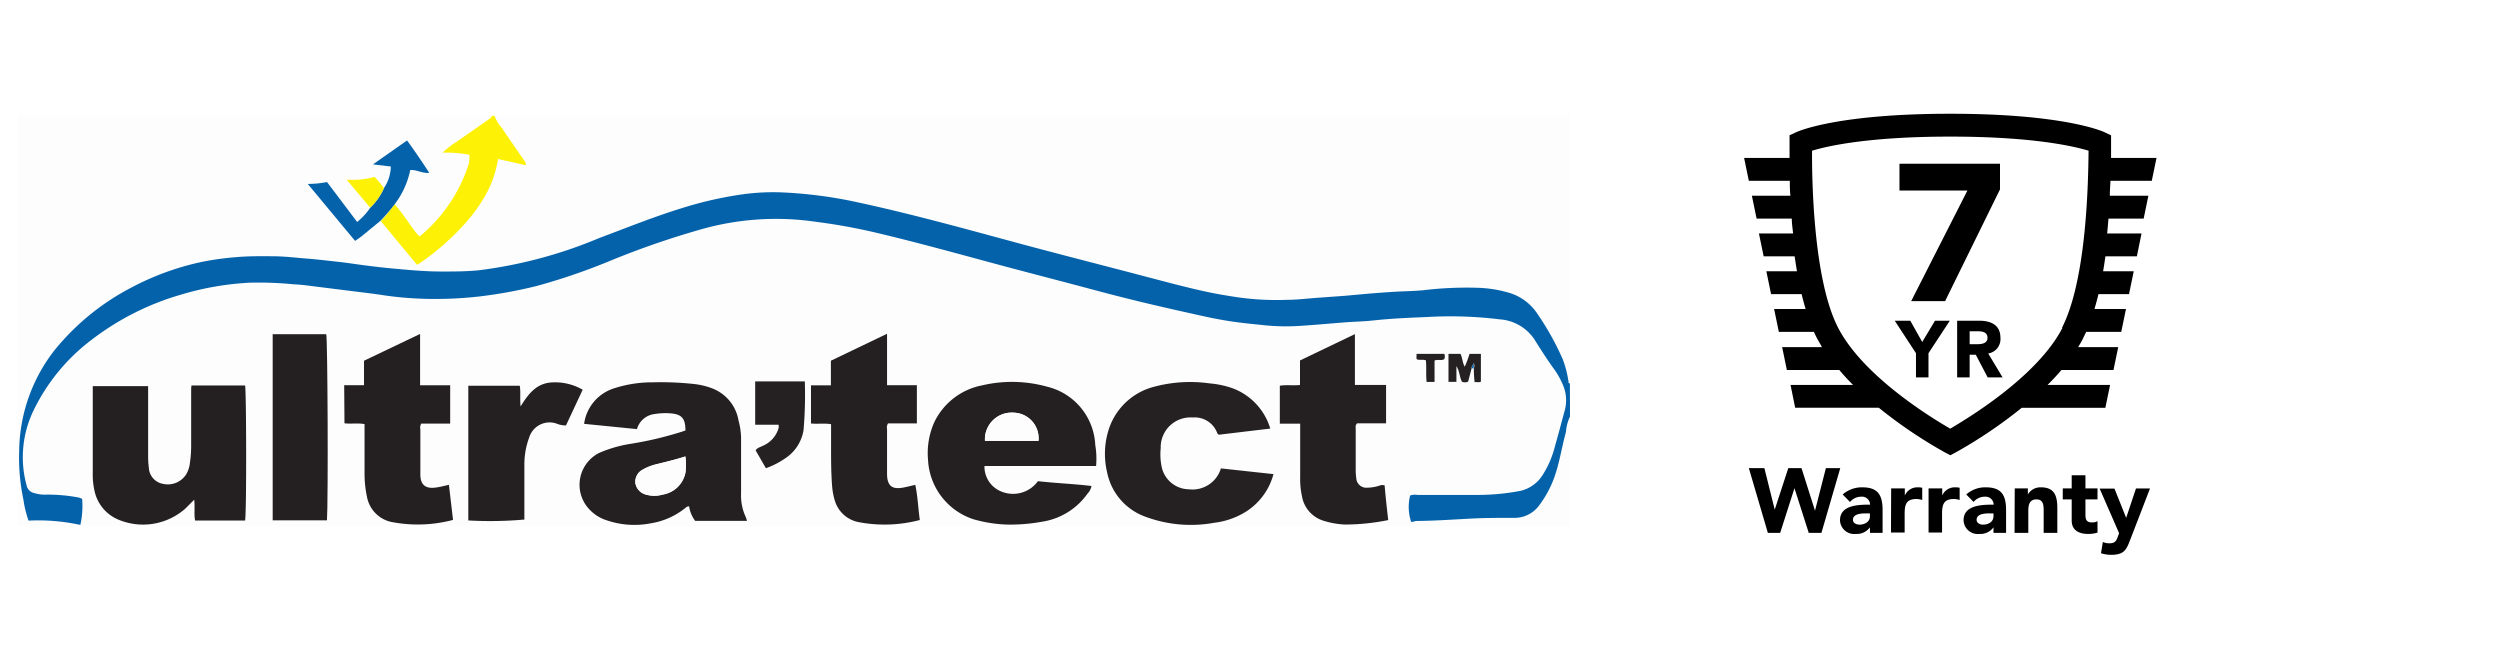<svg id="Layer_1" data-name="Layer 1" xmlns="http://www.w3.org/2000/svg" viewBox="0 0 280 75"><defs><style>.cls-1{fill:#fff;}.cls-2{fill:#fdfdfd;}.cls-3{fill:#0462ab;}.cls-4{fill:#fdf105;}.cls-5{fill:#242021;}.cls-6{fill:#252122;}</style></defs><title>2019-vehicle-redesign-plp-logo-sizes</title><rect class="cls-1" width="280" height="75"/><path class="cls-2" d="M175.84,46.66V58.92H2v-46H55c0,.23-.24.32-.4.43-1.18.84-2.38,1.66-3.56,2.49a9.88,9.88,0,0,0-1.55,1.2,16,16,0,0,1,3,.24,3.34,3.34,0,0,1-.24,1.52A17.3,17.3,0,0,1,47,26.43a2.51,2.51,0,0,1-.55-.59c-.76-1-1.43-2-2.26-3A9.51,9.51,0,0,0,45.88,19c.74,0,1.36.4,2.13.32-.82-1.25-1.62-2.44-2.49-3.63L41.7,18.41l2,.24A4.45,4.45,0,0,1,43,21.07a13,13,0,0,0-1.05-1.26,9.38,9.38,0,0,1-3.13.31l2.64,3.14A7.34,7.34,0,0,1,40,24.86l-3.32-4.47a11.55,11.55,0,0,1-2.16.21L39.77,27c.27-.19.51-.34.72-.51l2.12-1.74,4.06,4.89c.16-.1.31-.18.45-.28a28.34,28.34,0,0,0,4.71-4.11,17.94,17.94,0,0,0,2.66-3.69,12,12,0,0,0,1.25-3.77l3.1.69A.49.49,0,0,0,58.7,18c-.84-1.24-1.7-2.47-2.54-3.71a4.12,4.12,0,0,1-.81-1.35H175.84V43c-.12,0-.14-.11-.16-.22a11.68,11.68,0,0,0-.64-2.49,30.92,30.92,0,0,0-2.9-5.18,5.74,5.74,0,0,0-3.3-2.32,13.82,13.82,0,0,0-3.38-.51,40.81,40.81,0,0,0-6,.27c-1.09.11-2.19.12-3.28.18s-1.93.13-2.9.21l-2.65.24-2.9.21c-1.19.08-2.38.19-3.58.24a30.61,30.61,0,0,1-5.41-.27c-1.35-.19-2.7-.42-4-.72-2.12-.47-4.22-1-6.33-1.59-4.55-1.2-9.12-2.36-13.67-3.58C108.52,25.77,102.31,24,96,22.67a49.73,49.73,0,0,0-8.6-1.1,25,25,0,0,0-4.65.29,42.37,42.37,0,0,0-6.28,1.46c-3.17,1-6.25,2.22-9.35,3.38a51.05,51.05,0,0,1-13.46,3.6c-1.41.13-2.8.15-4.2.14-1.87,0-3.72-.18-5.57-.35-1-.09-2-.22-3-.34s-2.06-.3-3.1-.41-2.27-.26-3.41-.35-2.53-.24-3.81-.26-2.79,0-4.2.11a31.66,31.66,0,0,0-3.77.53,30.22,30.22,0,0,0-7.9,2.89A27.24,27.24,0,0,0,6.14,39.2a18.62,18.62,0,0,0-4,11.29A22.86,22.86,0,0,0,2.63,56a11.56,11.56,0,0,0,.58,2.28,22.2,22.2,0,0,1,5.8.48,9.64,9.64,0,0,0,.2-2.91,1.65,1.65,0,0,0-.4-.16A18.64,18.64,0,0,0,5,55.4a4,4,0,0,1-1.2-.17A1.1,1.1,0,0,1,3,54.44a12,12,0,0,1,.78-8.33,21.82,21.82,0,0,1,6.55-8,30.19,30.19,0,0,1,10-5.05A32.47,32.47,0,0,1,28,31.66a40,40,0,0,1,4.89.17c.58,0,1.17.08,1.75.16l4.3.56c1.31.17,2.63.31,3.93.51a37.94,37.94,0,0,0,4.25.4,43.17,43.17,0,0,0,6.72-.26A51.8,51.8,0,0,0,60.23,32a70.63,70.63,0,0,0,8.48-2.9,95.28,95.28,0,0,1,9.76-3.37,30.69,30.69,0,0,1,13.06-.88A64.75,64.75,0,0,1,98,26c5,1.18,9.95,2.56,14.92,3.9,3.32.89,6.65,1.75,10,2.64,3.5.94,7,1.77,10.56,2.55,1.75.39,3.51.77,5.3,1,1,.13,2,.22,3,.33a23.93,23.93,0,0,0,4,.05c1.7-.11,3.4-.27,5.1-.4,1-.07,2-.09,3-.2,2-.21,4-.3,5.93-.38a45.51,45.51,0,0,1,8.25.26,5.08,5.08,0,0,1,3.85,2.31c.73,1.17,1.47,2.32,2.28,3.43A9.16,9.16,0,0,1,175,43a4.4,4.4,0,0,1,.26,3.05c-.35,1.29-.69,2.59-1.06,3.88a10.87,10.87,0,0,1-1.35,3.13,4,4,0,0,1-2.53,1.82,25.76,25.76,0,0,1-4.63.45c-2.3.05-4.6,0-6.9,0a1.59,1.59,0,0,0-.81.07A5.39,5.39,0,0,0,158,58.4c.21.07.39-.07.59-.08,2.2,0,4.38-.18,6.57-.29,1.45-.07,2.91-.07,4.36-.06a3.41,3.41,0,0,0,2.88-1.44A11.79,11.79,0,0,0,174,53.66c.65-1.72.89-3.53,1.38-5.29A4.61,4.61,0,0,1,175.84,46.66Zm-10.77-5.39a12.1,12.1,0,0,0,.09,1.55c.23,0,.45.06.7-.08V39.63h-1.27a11.62,11.62,0,0,1-.54,1.44c-.28-.49-.24-1-.48-1.44h-1.34v3.14h.89V41c.4.65.34,1.28.64,1.77.24,0,.47.1.68-.06l.38-1.47Zm-88.3,6.94-.37.15a39.15,39.15,0,0,1-5.85,1.38,14.62,14.62,0,0,0-3.43,1,4,4,0,0,0-1.62,5.67,4.49,4.49,0,0,0,2.5,1.9,9.54,9.54,0,0,0,4.89.27,8.23,8.23,0,0,0,3.86-1.71c.11-.09.2-.24.43-.19a3.6,3.6,0,0,0,.68,1.63H83.6a4,4,0,0,0-.12-.4,5.67,5.67,0,0,1-.54-2.66c0-2.1,0-4.19,0-6.28a8,8,0,0,0-.18-1.83,4.69,4.69,0,0,0-3-3.64A8.2,8.2,0,0,0,77.68,43a34,34,0,0,0-4.51-.18,13.82,13.82,0,0,0-4.29.65,4.85,4.85,0,0,0-3.43,4l5.92.59a2.33,2.33,0,0,1,2-1.69,7.12,7.12,0,0,1,1.9-.06C76.39,46.43,76.8,46.92,76.77,48.21Zm39.48,5.68a3.44,3.44,0,0,1-4.12,1.16,3,3,0,0,1-1.89-2.86h12.5a9,9,0,0,0-.09-2.34,7.05,7.05,0,0,0-5.39-6.54,14.68,14.68,0,0,0-7.33-.14,7.52,7.52,0,0,0-5.3,4.1,8.45,8.45,0,0,0-.71,4.24,7.38,7.38,0,0,0,5.1,6.65,15.28,15.28,0,0,0,3.68.59,19.46,19.46,0,0,0,3.88-.3,7.65,7.65,0,0,0,5.2-3.16,1.72,1.72,0,0,0,.45-.86C120.26,54.19,118.28,54.12,116.25,53.89ZM21.45,43.17a2.87,2.87,0,0,0,0,.36c0,2.17,0,4.34,0,6.51a12.76,12.76,0,0,1-.12,1.75,3.16,3.16,0,0,1-.42,1.29,2.44,2.44,0,0,1-2.6,1.06,1.92,1.92,0,0,1-1.58-1.82,10,10,0,0,1-.08-1.22V43.2h-6.2c0,.12,0,.2,0,.27,0,3.12,0,6.24,0,9.35a8.46,8.46,0,0,0,.2,2.13,4.51,4.51,0,0,0,2.5,3.18A7.16,7.16,0,0,0,20.72,57l1-1c.11.83,0,1.59.1,2.33h5.68c.14-1,.1-14.61,0-15.13ZM142.27,48A6.93,6.93,0,0,0,138,43.5a10.4,10.4,0,0,0-2.6-.56,15.65,15.65,0,0,0-6.21.37,7.22,7.22,0,0,0-5,4.49,8.94,8.94,0,0,0-.28,5.12,6.66,6.66,0,0,0,4.21,4.89,14.59,14.59,0,0,0,7.88.74,8.61,8.61,0,0,0,3.62-1.35,7.16,7.16,0,0,0,2.92-4.1l-5.89-.64a3.32,3.32,0,0,1-3.59,2.34,3.16,3.16,0,0,1-3-2.33A6.68,6.68,0,0,1,130,50.2a3.34,3.34,0,0,1,3.6-3.41,2.68,2.68,0,0,1,2.75,1.77s.07.07.17.16ZM38.55,43.14V47.4c.77.09,1.5,0,2.25.09,0,1.82,0,3.61,0,5.39a12.55,12.55,0,0,0,.28,2.8,3.53,3.53,0,0,0,2.68,2.76,15.41,15.41,0,0,0,6.95-.22l-.46-3.93c-.53.11-1,.25-1.51.31-1.07.14-1.71-.27-1.69-1.47,0-1.68,0-3.37,0-5.05a.92.92,0,0,1,.1-.65h3.24V43.14H47.05V37.39l-6.28,3v2.74Zm60.8-5.76-6.3,3v2.76H90.82v4.25c.77.07,1.5,0,2.25.08v.87c0,2,0,4.08.12,6.11a7.44,7.44,0,0,0,.32,1.64,3.45,3.45,0,0,0,2.61,2.34,15.44,15.44,0,0,0,6.89-.23c-.19-1.33-.23-2.64-.51-3.94-.46.11-.85.21-1.25.29-1,.19-2,0-1.91-1.52s0-3.32,0-5a.89.89,0,0,1,.11-.65h3.23V43.14H99.35Zm56.13,20.87c-.15-1.35-.3-2.63-.45-3.87a.76.76,0,0,0-.52,0,4.61,4.61,0,0,1-1.42.25,1.12,1.12,0,0,1-1.23-1,7.53,7.53,0,0,1-.07-.83V48c0-.19-.07-.41.16-.63h3.29v-4.3h-3.49V37.42l-6.15,2.95v2.75c-.8.08-1.54,0-2.26.08v4.25h2.28v.81c0,1.74,0,3.48,0,5.21a8.8,8.8,0,0,0,.19,2.05,3.48,3.48,0,0,0,2.48,2.82,9.29,9.29,0,0,0,2.4.41A24.91,24.91,0,0,0,155.48,58.25ZM30.54,37.43V58.28h6.12c.15-2.17.08-20.27-.08-20.85ZM52.45,58.29a43.57,43.57,0,0,0,6.24-.08,2.71,2.71,0,0,0,0-.29c0-2,0-3.93,0-5.9A8.62,8.62,0,0,1,59.29,49a2.39,2.39,0,0,1,3-1.58,2.84,2.84,0,0,0,1.12.23l1.87-4a6.16,6.16,0,0,0-3.46-.82c-1.7.1-2.62,1.26-3.49,2.69-.11-.89,0-1.63-.1-2.32H52.45ZM84.58,42.72v4.87h2.64a3.16,3.16,0,0,1,0,.35,3.09,3.09,0,0,1-1.75,2c-.28.15-.63.21-.83.52l1.15,2a9.1,9.1,0,0,0,2.11-1.07A4.65,4.65,0,0,0,90,48.15a46.71,46.71,0,0,0,.15-5.43Zm77.18-3.09h-3.1c0,.23-.07.42.06.62.3.14.65,0,1,.11.12.79,0,1.6.08,2.42h.89v-2.4c.4-.17.78,0,1.09-.16A.76.76,0,0,0,161.76,39.63Z"/><path class="cls-3" d="M175.84,46.66a4.61,4.61,0,0,0-.45,1.71c-.49,1.76-.73,3.57-1.38,5.29a11.79,11.79,0,0,1-1.57,2.87A3.41,3.41,0,0,1,169.56,58c-1.45,0-2.91,0-4.36.06-2.19.11-4.37.27-6.57.29-.2,0-.38.15-.59.08a5.39,5.39,0,0,1-.11-2.93,1.59,1.59,0,0,1,.81-.07c2.3,0,4.6,0,6.9,0a25.76,25.76,0,0,0,4.63-.45,4,4,0,0,0,2.53-1.82A10.87,10.87,0,0,0,174.15,50c.37-1.29.71-2.59,1.06-3.88A4.4,4.4,0,0,0,175,43a9.16,9.16,0,0,0-.85-1.53c-.81-1.11-1.55-2.26-2.28-3.43A5.08,5.08,0,0,0,168,35.77a45.51,45.51,0,0,0-8.25-.26c-2,.08-4,.17-5.93.38-1,.11-2,.13-3,.2-1.7.13-3.4.29-5.1.4a23.93,23.93,0,0,1-4-.05c-1-.11-2-.2-3-.33-1.79-.22-3.55-.6-5.3-1-3.54-.78-7.06-1.61-10.56-2.55-3.32-.89-6.65-1.75-10-2.64-5-1.34-9.91-2.72-14.92-3.9a64.75,64.75,0,0,0-6.51-1.17,30.69,30.69,0,0,0-13.06.88,95.28,95.28,0,0,0-9.76,3.37A70.63,70.63,0,0,1,60.23,32a51.8,51.8,0,0,1-6.42,1.19,43.17,43.17,0,0,1-6.72.26,37.94,37.94,0,0,1-4.25-.4c-1.3-.2-2.62-.34-3.93-.51L34.61,32c-.58-.08-1.17-.13-1.75-.16A40,40,0,0,0,28,31.66,32.47,32.47,0,0,0,20.27,33a30.19,30.19,0,0,0-10,5.05,21.82,21.82,0,0,0-6.55,8A12,12,0,0,0,3,54.44a1.1,1.1,0,0,0,.86.79A4,4,0,0,0,5,55.4a18.64,18.64,0,0,1,3.8.32,1.65,1.65,0,0,1,.4.16A9.64,9.64,0,0,1,9,58.79a22.2,22.2,0,0,0-5.8-.48A11.56,11.56,0,0,1,2.63,56a22.86,22.86,0,0,1-.48-5.54,18.62,18.62,0,0,1,4-11.29,27.24,27.24,0,0,1,8.52-6.94,30.22,30.22,0,0,1,7.9-2.89,31.66,31.66,0,0,1,3.77-.53c1.41-.13,2.8-.12,4.2-.11s2.54.16,3.81.26,2.28.23,3.41.35,2.07.28,3.1.41,2,.25,3,.34c1.85.17,3.7.35,5.57.35,1.4,0,2.79,0,4.2-.14a51.05,51.05,0,0,0,13.46-3.6c3.1-1.16,6.18-2.41,9.35-3.38a42.37,42.37,0,0,1,6.28-1.46,25,25,0,0,1,4.65-.29,49.73,49.73,0,0,1,8.6,1.1c6.32,1.36,12.53,3.1,18.76,4.78,4.55,1.22,9.12,2.38,13.67,3.58,2.11.55,4.21,1.12,6.33,1.59,1.34.3,2.69.53,4,.72a30.61,30.61,0,0,0,5.41.27c1.2,0,2.39-.16,3.58-.24l2.9-.21,2.65-.24c1-.08,1.93-.15,2.9-.21s2.19-.07,3.28-.18a40.81,40.81,0,0,1,6-.27,13.82,13.82,0,0,1,3.38.51,5.74,5.74,0,0,1,3.3,2.32,30.92,30.92,0,0,1,2.9,5.18,11.68,11.68,0,0,1,.64,2.49c0,.11,0,.19.16.22Z"/><path class="cls-4" d="M44.2,22.88c.83.93,1.5,2,2.26,3a2.51,2.51,0,0,0,.55.59,17.3,17.3,0,0,0,5.32-7.62,3.34,3.34,0,0,0,.24-1.52,16,16,0,0,0-3-.24,9.88,9.88,0,0,1,1.55-1.2c1.18-.83,2.38-1.65,3.56-2.49.16-.11.36-.2.4-.43h.31a4.12,4.12,0,0,0,.81,1.35c.84,1.24,1.7,2.47,2.54,3.71a.49.49,0,0,1,.14.47l-3.1-.69a12,12,0,0,1-1.25,3.77,17.94,17.94,0,0,1-2.66,3.69,28.34,28.34,0,0,1-4.71,4.11c-.14.1-.29.18-.45.28l-4.06-4.89A21.53,21.53,0,0,0,44.2,22.88Z"/><path class="cls-5" d="M76.77,48.21c0-1.29-.38-1.78-1.53-1.9a7.12,7.12,0,0,0-1.9.06,2.33,2.33,0,0,0-2,1.69l-5.92-.59a4.85,4.85,0,0,1,3.43-4,13.82,13.82,0,0,1,4.29-.65,34,34,0,0,1,4.51.18,8.2,8.2,0,0,1,2.07.48,4.69,4.69,0,0,1,3,3.64A8,8,0,0,1,83,49c0,2.09,0,4.18,0,6.28a5.67,5.67,0,0,0,.54,2.66,4,4,0,0,1,.12.4H77.86a3.6,3.6,0,0,1-.68-1.63c-.23,0-.32.1-.43.19a8.23,8.23,0,0,1-3.86,1.71A9.54,9.54,0,0,1,68,58.29a4.49,4.49,0,0,1-2.5-1.9,4,4,0,0,1,1.62-5.67,14.62,14.62,0,0,1,3.43-1,39.15,39.15,0,0,0,5.85-1.38Zm0,2.91c-1.12.36-2.22.62-3.32.92a5.7,5.7,0,0,0-1.48.58,1.53,1.53,0,0,0-.8,1.52,1.59,1.59,0,0,0,1.18,1.26,3.34,3.34,0,0,0,1.88,0A3.1,3.1,0,0,0,76.76,53,6,6,0,0,0,76.76,51.12Z"/><path class="cls-5" d="M116.25,53.89c2,.23,4,.3,6,.54a1.72,1.72,0,0,1-.45.86,7.65,7.65,0,0,1-5.2,3.16,19.46,19.46,0,0,1-3.88.3,15.28,15.28,0,0,1-3.68-.59,7.38,7.38,0,0,1-5.1-6.65,8.45,8.45,0,0,1,.71-4.24,7.52,7.52,0,0,1,5.3-4.1,14.68,14.68,0,0,1,7.33.14,7.05,7.05,0,0,1,5.39,6.54,9,9,0,0,1,.09,2.34h-12.5a3,3,0,0,0,1.89,2.86A3.44,3.44,0,0,0,116.25,53.89Zm.06-4.51a2.87,2.87,0,0,0-2.77-3.16,3,3,0,0,0-3.22,3.16Z"/><path class="cls-5" d="M21.45,43.17h6c.14.52.18,14.11,0,15.13H21.85c-.14-.74,0-1.5-.1-2.33l-1,1a7.16,7.16,0,0,1-7.63,1.17A4.51,4.51,0,0,1,10.59,55a8.46,8.46,0,0,1-.2-2.13c0-3.11,0-6.23,0-9.35,0-.07,0-.15,0-.27h6.2v7.9a10,10,0,0,0,.08,1.22,1.92,1.92,0,0,0,1.58,1.82,2.44,2.44,0,0,0,2.6-1.06,3.16,3.16,0,0,0,.42-1.29A12.76,12.76,0,0,0,21.41,50c0-2.17,0-4.34,0-6.51A2.87,2.87,0,0,1,21.45,43.17Z"/><path class="cls-6" d="M142.27,48l-5.76.69c-.1-.09-.16-.12-.17-.16a2.68,2.68,0,0,0-2.75-1.77A3.34,3.34,0,0,0,130,50.2a6.68,6.68,0,0,0,.15,2.27,3.16,3.16,0,0,0,3,2.33,3.32,3.32,0,0,0,3.59-2.34l5.89.64a7.16,7.16,0,0,1-2.92,4.1A8.61,8.61,0,0,1,136,58.55a14.59,14.59,0,0,1-7.88-.74A6.66,6.66,0,0,1,124,52.92a8.94,8.94,0,0,1,.28-5.12,7.22,7.22,0,0,1,5-4.49,15.65,15.65,0,0,1,6.21-.37,10.4,10.4,0,0,1,2.6.56A6.93,6.93,0,0,1,142.27,48Z"/><path class="cls-5" d="M38.55,43.14h2.22V40.4l6.28-3v5.75h3.37v4.29H47.18a.92.92,0,0,0-.1.65c0,1.68,0,3.37,0,5.05,0,1.2.62,1.61,1.69,1.47.5-.06,1-.2,1.51-.31l.46,3.93a15.41,15.41,0,0,1-6.95.22,3.53,3.53,0,0,1-2.68-2.76,12.55,12.55,0,0,1-.28-2.8c0-1.78,0-3.57,0-5.39-.75-.14-1.48,0-2.25-.09Z"/><path class="cls-5" d="M99.35,37.38v5.76h3.34v4.28H99.46a.89.89,0,0,0-.11.65c0,1.66,0,3.32,0,5s.92,1.71,1.91,1.52c.4-.08.79-.18,1.25-.29.28,1.3.32,2.61.51,3.94a15.44,15.44,0,0,1-6.89.23,3.45,3.45,0,0,1-2.61-2.34,7.44,7.44,0,0,1-.32-1.64c-.16-2-.11-4.07-.12-6.11v-.87c-.75-.13-1.48,0-2.25-.08V43.16h2.23V40.4Z"/><path class="cls-5" d="M155.48,58.25a24.91,24.91,0,0,1-4.79.5,9.29,9.29,0,0,1-2.4-.41,3.48,3.48,0,0,1-2.48-2.82,8.8,8.8,0,0,1-.19-2.05c0-1.73,0-3.47,0-5.21v-.81h-2.28V43.2c.72-.12,1.46,0,2.26-.08V40.37l6.15-2.95v5.69h3.49v4.3H152c-.23.22-.16.44-.16.63v4.75a7.53,7.53,0,0,0,.07.83,1.12,1.12,0,0,0,1.23,1,4.61,4.61,0,0,0,1.42-.25.76.76,0,0,1,.52,0C155.18,55.62,155.33,56.9,155.48,58.25Z"/><path class="cls-5" d="M30.54,37.43h6c.16.58.23,18.68.08,20.85H30.54Z"/><path class="cls-5" d="M52.45,58.29V43.2h5.76c.13.69,0,1.43.1,2.32.87-1.43,1.79-2.59,3.49-2.69a6.16,6.16,0,0,1,3.46.82l-1.87,4a2.84,2.84,0,0,1-1.12-.23,2.39,2.39,0,0,0-3,1.58A8.62,8.62,0,0,0,58.73,52c0,2,0,3.93,0,5.9a2.71,2.71,0,0,1,0,.29A43.57,43.57,0,0,1,52.45,58.29Z"/><path class="cls-6" d="M84.58,42.72h5.56A46.71,46.71,0,0,1,90,48.15a4.65,4.65,0,0,1-2.11,3.22,9.1,9.1,0,0,1-2.11,1.07l-1.15-2c.2-.31.55-.37.83-.52a3.09,3.09,0,0,0,1.75-2,3.16,3.16,0,0,0,0-.35H84.58Z"/><path class="cls-3" d="M44.2,22.88a21.53,21.53,0,0,1-1.59,1.85l-2.12,1.74c-.21.17-.45.32-.72.51l-5.3-6.38a11.55,11.55,0,0,0,2.16-.21L40,24.86a7.34,7.34,0,0,0,1.47-1.6A7,7,0,0,0,43,21.07a4.45,4.45,0,0,0,.77-2.42l-2-.24,3.82-2.68c.87,1.19,1.67,2.38,2.49,3.63-.77.08-1.39-.36-2.13-.32A9.51,9.51,0,0,1,44.2,22.88Z"/><path class="cls-6" d="M164.82,41.25l-.38,1.47c-.21.16-.44.09-.68.06-.3-.49-.24-1.12-.64-1.77v1.76h-.89V39.63h1.34c.24.44.2.95.48,1.44a11.62,11.62,0,0,0,.54-1.44h1.27v3.11c-.25.14-.47,0-.7.08a12.1,12.1,0,0,1-.09-1.55.89.89,0,0,0,0-.61C165,40.93,164.79,41,164.82,41.25Z"/><path class="cls-4" d="M43,21.07a7,7,0,0,1-1.54,2.19l-2.64-3.14a9.38,9.38,0,0,0,3.13-.31A13,13,0,0,1,43,21.07Z"/><path class="cls-6" d="M161.76,39.63a.76.76,0,0,1,0,.59c-.31.21-.69,0-1.09.16v2.4h-.89c-.09-.82,0-1.63-.08-2.42-.34-.13-.69,0-1-.11-.13-.2,0-.39-.06-.62Z"/><path class="cls-3" d="M164.82,41.25c0-.22.17-.32.2-.59a.89.89,0,0,1,0,.61Z"/><path class="cls-2" d="M76.76,51.12a6,6,0,0,1,0,1.84,3.1,3.1,0,0,1-2.54,2.42,3.34,3.34,0,0,1-1.88,0,1.59,1.59,0,0,1-1.18-1.26,1.53,1.53,0,0,1,.8-1.52A5.7,5.7,0,0,1,73.44,52C74.54,51.74,75.64,51.48,76.76,51.12Z"/><path class="cls-2" d="M116.31,49.38h-6a3,3,0,0,1,3.22-3.16A2.87,2.87,0,0,1,116.31,49.38Z"/><path d="M241,20.25l.53-2.56h-5.09c0-1,0-1.63,0-1.75l0-.78-.71-.34c-.18-.09-4.52-2.08-17.3-2.08s-17.11,2-17.29,2.08l-.71.33,0,.79c0,.12,0,.75,0,1.75h-5.09l.53,2.56h4.59c0,.53,0,1.09.07,1.67h-4.32l.53,2.56h3.94c0,.55.09,1.11.15,1.67H197l.53,2.56H201c.08.56.17,1.12.26,1.67h-3.43l.53,2.56h3.42c.14.57.29,1.13.45,1.67h-3.53l.53,2.56h3.93c.11.25.22.48.34.71s.37.64.56,1H199.6l.53,2.56H206c.49.58,1,1.13,1.54,1.67h-7l.52,2.56h9.37a52.12,52.12,0,0,0,7.4,5l.6.32.61-.32a52.75,52.75,0,0,0,7.4-5h9.36l.53-2.56h-7c.54-.54,1.06-1.09,1.55-1.67h5.83l.53-2.56h-4.49c.19-.32.39-.63.56-1s.23-.46.34-.71h3.93l.53-2.56h-3.53c.16-.54.31-1.1.45-1.67h3.42l.53-2.56h-3.43c.09-.55.18-1.11.26-1.67h3.52l.52-2.56H236c.06-.56.1-1.12.15-1.67h3.94l.53-2.56h-4.32c0-.58.05-1.14.07-1.67Zm-10,16.46c-2.78,5.39-10.37,10-12.57,11.3-2.19-1.26-9.77-5.9-12.56-11.3s-2.94-16.64-2.92-19.83c1.64-.5,6.22-1.58,15.48-1.58s13.85,1.08,15.49,1.58C233.88,20.07,233.75,31.25,230.94,36.71Z"/><polygon points="214.05 33.73 217.85 33.73 224 21.21 224 18.34 212.74 18.34 212.74 21.34 220.35 21.34 214.05 33.73"/><polygon points="215.29 38.3 213.95 35.92 212.21 35.92 214.59 39.56 214.59 42.27 215.99 42.27 215.99 39.56 218.38 35.92 216.72 35.92 215.29 38.3"/><path d="M224.05,37.85c0-1.48-1.09-1.93-2.39-1.93H219.2v6.35h1.4V39.73h.69l1.33,2.54h1.67l-1.61-2.68A1.63,1.63,0,0,0,224.05,37.85Zm-2.63.7h-.82V37.1h.91c.52,0,1.09.1,1.09.74S221.94,38.55,221.42,38.55Z"/><path d="M195.87,52.43h1.74l1.16,4.65h0l1.52-4.65h1.48l1.51,4.77h0l1.22-4.77h1.61L204,59.68h-1.42l-1.6-5h0l-1.6,5H198Z"/><path d="M209.43,59.06h0a1.81,1.81,0,0,1-1.58.74,1.59,1.59,0,0,1-1.77-1.53c0-1.72,2.09-1.75,3.37-1.75a.91.91,0,0,0-1-.89,1.64,1.64,0,0,0-1.25.59l-.82-.84a3.26,3.26,0,0,1,2.2-.8c1.79,0,2.27.91,2.27,2.57v2.53h-1.41Zm-.38-1.56c-.47,0-1.52,0-1.52.72,0,.37.39.54.73.54.6,0,1.17-.32,1.17-.93V57.5Z"/><path d="M211.81,54.7h1.53v.8h0a1.53,1.53,0,0,1,1.44-.92,2.1,2.1,0,0,1,.51.05V56a2.12,2.12,0,0,0-.66-.11c-1.17,0-1.31.68-1.31,1.67v2.08h-1.53Z"/><path d="M216,54.7h1.53v.8h0a1.53,1.53,0,0,1,1.44-.92,2.05,2.05,0,0,1,.51.05V56a2.12,2.12,0,0,0-.66-.11c-1.16,0-1.31.68-1.31,1.67v2.08H216Z"/><path d="M223.27,59.06h0a1.8,1.8,0,0,1-1.58.74,1.59,1.59,0,0,1-1.77-1.53c0-1.72,2.09-1.75,3.37-1.75a.91.91,0,0,0-1-.89,1.63,1.63,0,0,0-1.25.59l-.82-.84a3.21,3.21,0,0,1,2.19-.8c1.79,0,2.27.91,2.27,2.57v2.53h-1.41Zm-.38-1.56c-.47,0-1.51,0-1.51.72,0,.37.38.54.72.54.61,0,1.17-.32,1.17-.93V57.5Z"/><path d="M225.65,54.7h1.47v.68h0a1.63,1.63,0,0,1,1.46-.8c1.56,0,1.84,1,1.84,2.36v2.74h-1.53V57.24c0-.57,0-1.31-.8-1.31s-.92.63-.92,1.27v2.48h-1.54Z"/><path d="M234.92,55.93h-1.35v1.66c0,.54.06.92.73.92a1.11,1.11,0,0,0,.62-.14v1.28a3.26,3.26,0,0,1-1.07.15c-1,0-1.82-.41-1.82-1.5V55.93h-1V54.7h1V53.23h1.54V54.7h1.35Z"/><path d="M238.57,60.49c-.41,1.06-.65,1.65-2.11,1.65a3.74,3.74,0,0,1-1.15-.18l.21-1.26a1.74,1.74,0,0,0,.71.15c.7,0,.81-.3,1-.84l.11-.29-2.18-5h1.66L238.13,58h0l1.1-3.29h1.57Z"/></svg>